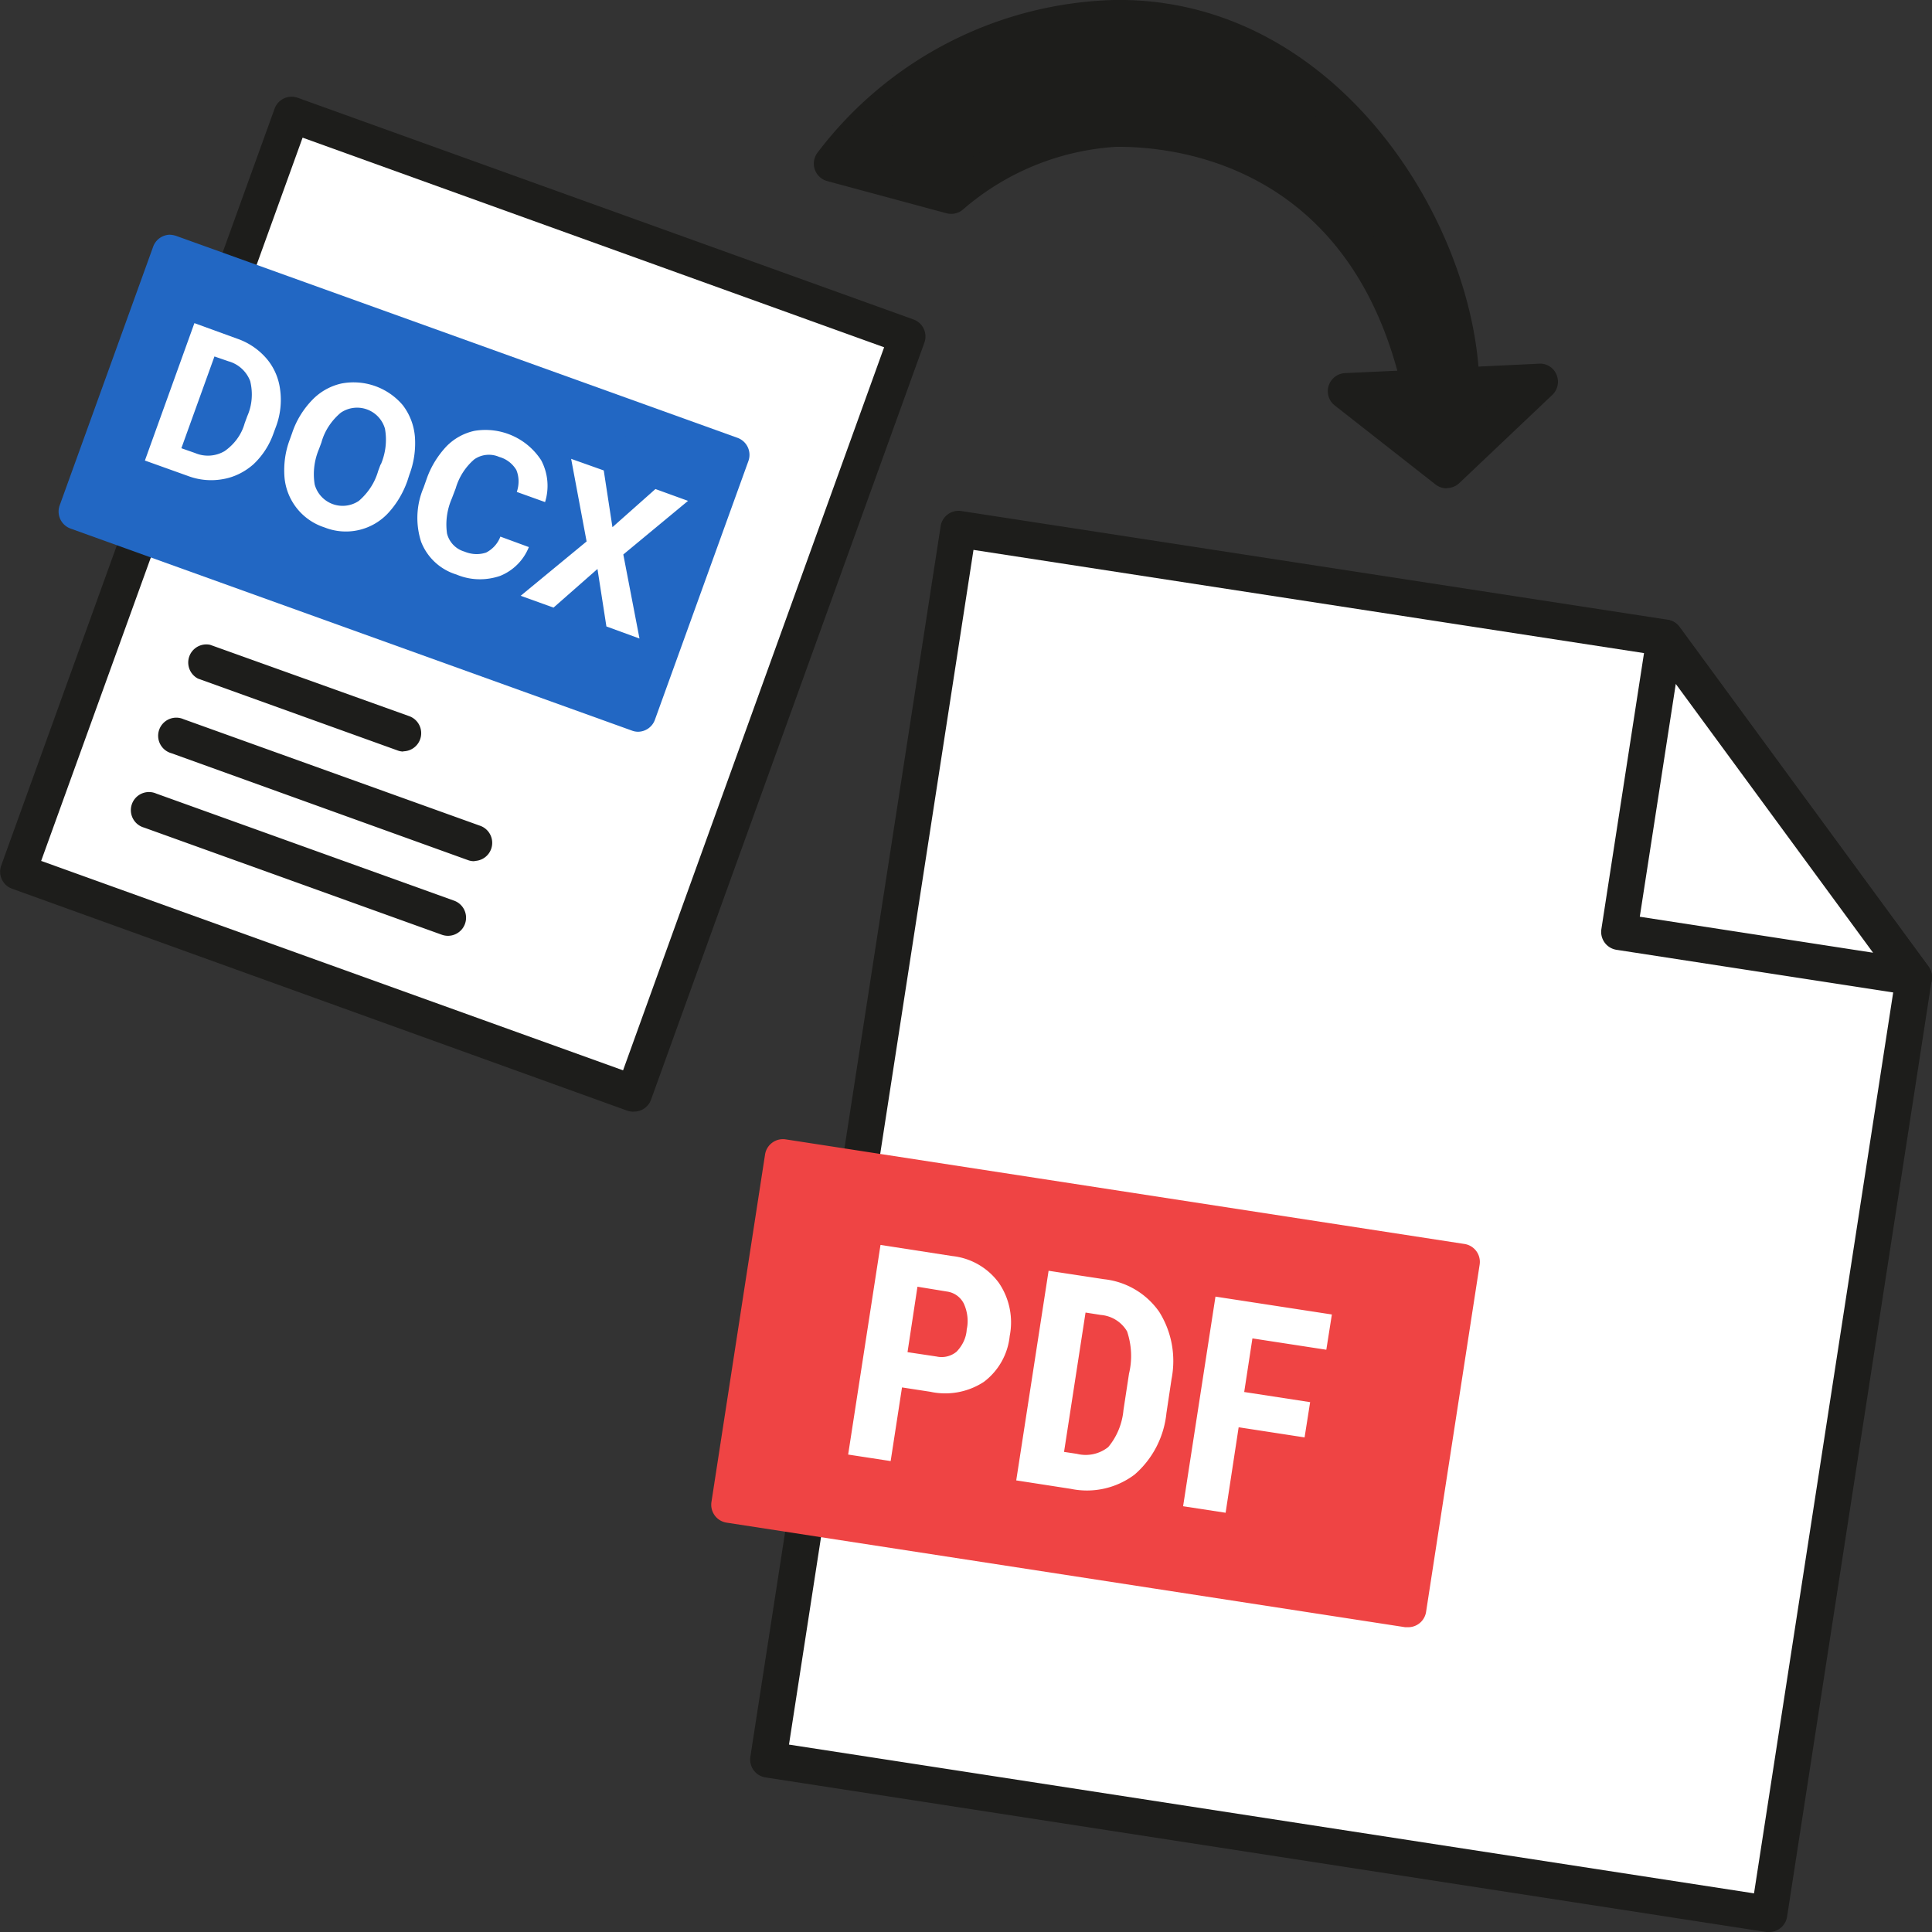 <svg width="80" height="80" viewBox="0 0 80 80" fill="none" xmlns="http://www.w3.org/2000/svg"><rect x="0" y="0" width="80" height="80" fill="#333333" stroke="none"/><g clip-path="url(#a)"><path d="m68.93 26.41-29.24-4.5-7.88 50.96 41.44 6.38 6-38.79-10.32-14.05Z" fill="#fff"/><path d="M73.26 80h-.12L31.7 73.6a.75.75 0 0 1-.63-.85l7.88-50.96a.75.75 0 0 1 .85-.63l29.25 4.5a.75.75 0 0 1 .5.3l10.3 14.05a.75.75 0 0 1 .14.56L74 79.36a.75.75 0 0 1-.74.64Zm-40.59-7.76 39.96 6.16 5.83-37.74-9.95-13.55-28.2-4.34-7.64 49.47Z" fill="#1D1D1B"/><path d="m67.05 38.59 12.2 1.87-10.31-14.05-1.89 12.18Z" fill="#fff"/><path d="M79.25 41.21h-.11l-12.2-1.88a.75.75 0 0 1-.63-.86l1.88-12.17a.75.75 0 0 1 1.35-.33l10.31 14.05a.75.75 0 0 1-.6 1.2ZM67.9 37.96l9.66 1.49-8.17-11.13-1.49 9.64Z" fill="#1D1D1B"/><path d="m60.52 52.22-28.1-4.32-2.21 14.38 28.1 4.32 2.2-14.38Z" fill="#EF4444"/><path d="M58.31 67.38h-.12l-28.1-4.33a.75.75 0 0 1-.63-.86l2.22-14.39a.75.75 0 0 1 .86-.62l28.1 4.33a.75.75 0 0 1 .63.85l-2.22 14.39a.75.75 0 0 1-.74.63Zm-27.25-5.7 26.62 4.1 2-12.9-26.62-4.1-2 12.9Z" fill="#EF4444"/><path d="m37.35 57.45-.47 3.05-1.76-.27 1.34-8.68 2.97.46a2.75 2.75 0 0 1 1.93 1.11 2.9 2.9 0 0 1 .45 2.2 2.72 2.72 0 0 1-1.07 1.9 2.92 2.92 0 0 1-2.22.41l-1.17-.18Zm.23-1.46 1.2.18a.97.97 0 0 0 .83-.2c.24-.25.4-.57.42-.92.08-.36.03-.74-.12-1.07a.92.92 0 0 0-.7-.5l-1.22-.2-.41 2.7ZM42.08 61.3l1.34-8.68 2.3.35A3.2 3.2 0 0 1 48 54.32c.52.83.7 1.82.51 2.79l-.21 1.4c-.1.99-.57 1.9-1.32 2.55a3.28 3.28 0 0 1-2.64.59l-2.26-.35Zm2.87-6.95-.89 5.77.53.08a1.5 1.5 0 0 0 1.3-.28c.36-.43.58-.97.63-1.53l.23-1.51c.14-.58.11-1.18-.08-1.75a1.39 1.39 0 0 0-1.08-.68l-.64-.1ZM54.02 59.52l-2.73-.42-.54 3.54-1.76-.27 1.34-8.68 4.82.74-.23 1.46-3.06-.47-.34 2.22 2.73.42-.23 1.46Z" fill="#fff"/><path d="M60.51 15.96C60.37 9.37 54.68.62 46.13.77a15.26 15.26 0 0 0-11.68 6.01l4.94 1.34a11.5 11.5 0 0 1 6.81-2.78c5.19-.08 10.85 2.83 12.62 10.72l-3.09.15 4.17 3.27 3.86-3.66-3.25.15Z" fill="#1D1D1B"/><path d="M59.9 20.22a.75.75 0 0 1-.46-.16l-4.17-3.27a.75.75 0 0 1 .42-1.34l2.17-.1c-2.38-8.72-9.47-9.29-11.65-9.27a10.69 10.69 0 0 0-6.34 2.6.75.75 0 0 1-.68.15L34.26 7.5a.75.75 0 0 1-.4-1.19A15.95 15.95 0 0 1 46.11 0c8.85-.15 14.56 8.5 15.11 15.18l2.5-.12a.73.73 0 0 1 .73.45.75.75 0 0 1-.17.84l-3.86 3.66a.75.75 0 0 1-.52.2Zm-2.13-3.37 2.08 1.63 1.93-1.83-1.23.06a.74.74 0 0 1-.72-.44.75.75 0 0 1-.07-.29C59.63 9.9 54.46 1.5 46.33 1.5h-.2a14.35 14.35 0 0 0-10.35 4.86l3.43.93a12.1 12.1 0 0 1 6.97-2.7c5.23-.06 11.47 2.83 13.36 11.3a.74.74 0 0 1-.7.9l-1.07.06Z" fill="#1D1D1B"/><path d="M12.08 4.75.75 36.1l25.5 9.17 11.33-31.36-25.5-9.17Z" fill="#fff"/><path d="M26.25 46.03A.74.74 0 0 1 26 46L.5 36.8a.75.75 0 0 1-.45-.96L11.37 4.5a.75.75 0 0 1 .96-.45l25.5 9.18a.75.75 0 0 1 .45.95L26.96 45.53a.75.75 0 0 1-.71.5ZM1.71 35.65l24.09 8.67 10.81-29.94L12.53 5.7 1.7 35.66Z" fill="#1D1D1B"/><path d="M26.41 29.55 3.18 21.18l3.87-10.7 23.23 8.36-3.87 10.7Z" fill="#2267C3"/><path d="M26.41 30.3a.74.74 0 0 1-.25-.05L2.93 21.89a.75.75 0 0 1-.46-.96l3.87-10.71a.75.75 0 0 1 .67-.5c.1 0 .2.02.29.05l23.24 8.36a.75.75 0 0 1 .45.96L27.12 29.8a.75.75 0 0 1-.7.5ZM4.14 20.72l21.82 7.86 3.36-9.3L7.5 11.43l-3.36 9.3Z" fill="#2267C3"/><path d="m6 19.07 2.05-5.69 1.76.64c.47.16.89.44 1.22.82.31.36.51.81.57 1.3.07.5.01 1.04-.17 1.52l-.1.27c-.17.49-.45.93-.83 1.29-.36.32-.8.54-1.27.62-.5.09-1 .04-1.47-.14L6 19.07Zm2.88-4.31-1.37 3.8.57.2a1.36 1.36 0 0 0 1.22-.08c.4-.28.7-.68.83-1.15l.11-.3c.2-.45.24-.96.12-1.45a1.35 1.35 0 0 0-.9-.82l-.58-.2ZM16.87 19.91c-.18.51-.46.98-.83 1.37a2.39 2.39 0 0 1-2.6.56 2.4 2.4 0 0 1-1.66-2.08c-.04-.53.03-1.06.22-1.56l.1-.28c.17-.51.46-.98.84-1.37a2.4 2.4 0 0 1 1.2-.67 2.67 2.67 0 0 1 2.54.9c.29.38.46.83.5 1.3.04.54-.04 1.08-.23 1.58l-.08.25Zm-1.1-.68c.2-.47.26-.98.17-1.48a1.2 1.2 0 0 0-1.83-.66c-.38.32-.67.75-.8 1.23l-.1.27c-.2.47-.26.98-.18 1.47a1.2 1.2 0 0 0 1.83.68c.38-.33.66-.75.8-1.24l.1-.27ZM21.9 22.65a2.14 2.14 0 0 1-1.2 1.2c-.6.2-1.23.18-1.8-.06a2.28 2.28 0 0 1-1.46-1.35 3.2 3.2 0 0 1 .1-2.25l.12-.34c.17-.5.45-.96.81-1.35a2.3 2.3 0 0 1 1.18-.66 2.75 2.75 0 0 1 2.76 1.22c.28.53.34 1.15.16 1.73l-1.17-.42c.1-.3.1-.62-.02-.91a1.2 1.2 0 0 0-.71-.54 1.06 1.06 0 0 0-1.03.1 2.5 2.5 0 0 0-.77 1.2l-.16.42c-.2.46-.27.96-.2 1.45a1.04 1.04 0 0 0 .72.75c.29.12.6.14.9.04.27-.14.48-.37.59-.66l1.17.43ZM25.36 21.83l1.78-1.58 1.35.49-2.68 2.22.67 3.48-1.37-.5-.37-2.38-1.82 1.6-1.36-.49 2.73-2.25-.64-3.42 1.35.48.36 2.35Z" fill="#fff"/><path d="M16.7 31.12a.71.71 0 0 1-.25-.05L8.2 28.1a.75.75 0 0 1 .5-1.4l8.26 2.96a.75.75 0 0 1-.26 1.45ZM19.65 35.66a.73.73 0 0 1-.26-.04L7.1 31.19a.75.75 0 1 1 .5-1.41L19.9 34.2a.75.75 0 0 1-.25 1.45ZM18.54 38.75a.77.77 0 0 1-.26-.05L5.97 34.27a.75.75 0 1 1 .5-1.41l12.32 4.43a.75.75 0 0 1-.25 1.46Z" fill="#1D1D1B"/></g><defs><clipPath id="a"><path fill="#fff" d="M0 0h80v80H0z"/></clipPath></defs></svg>